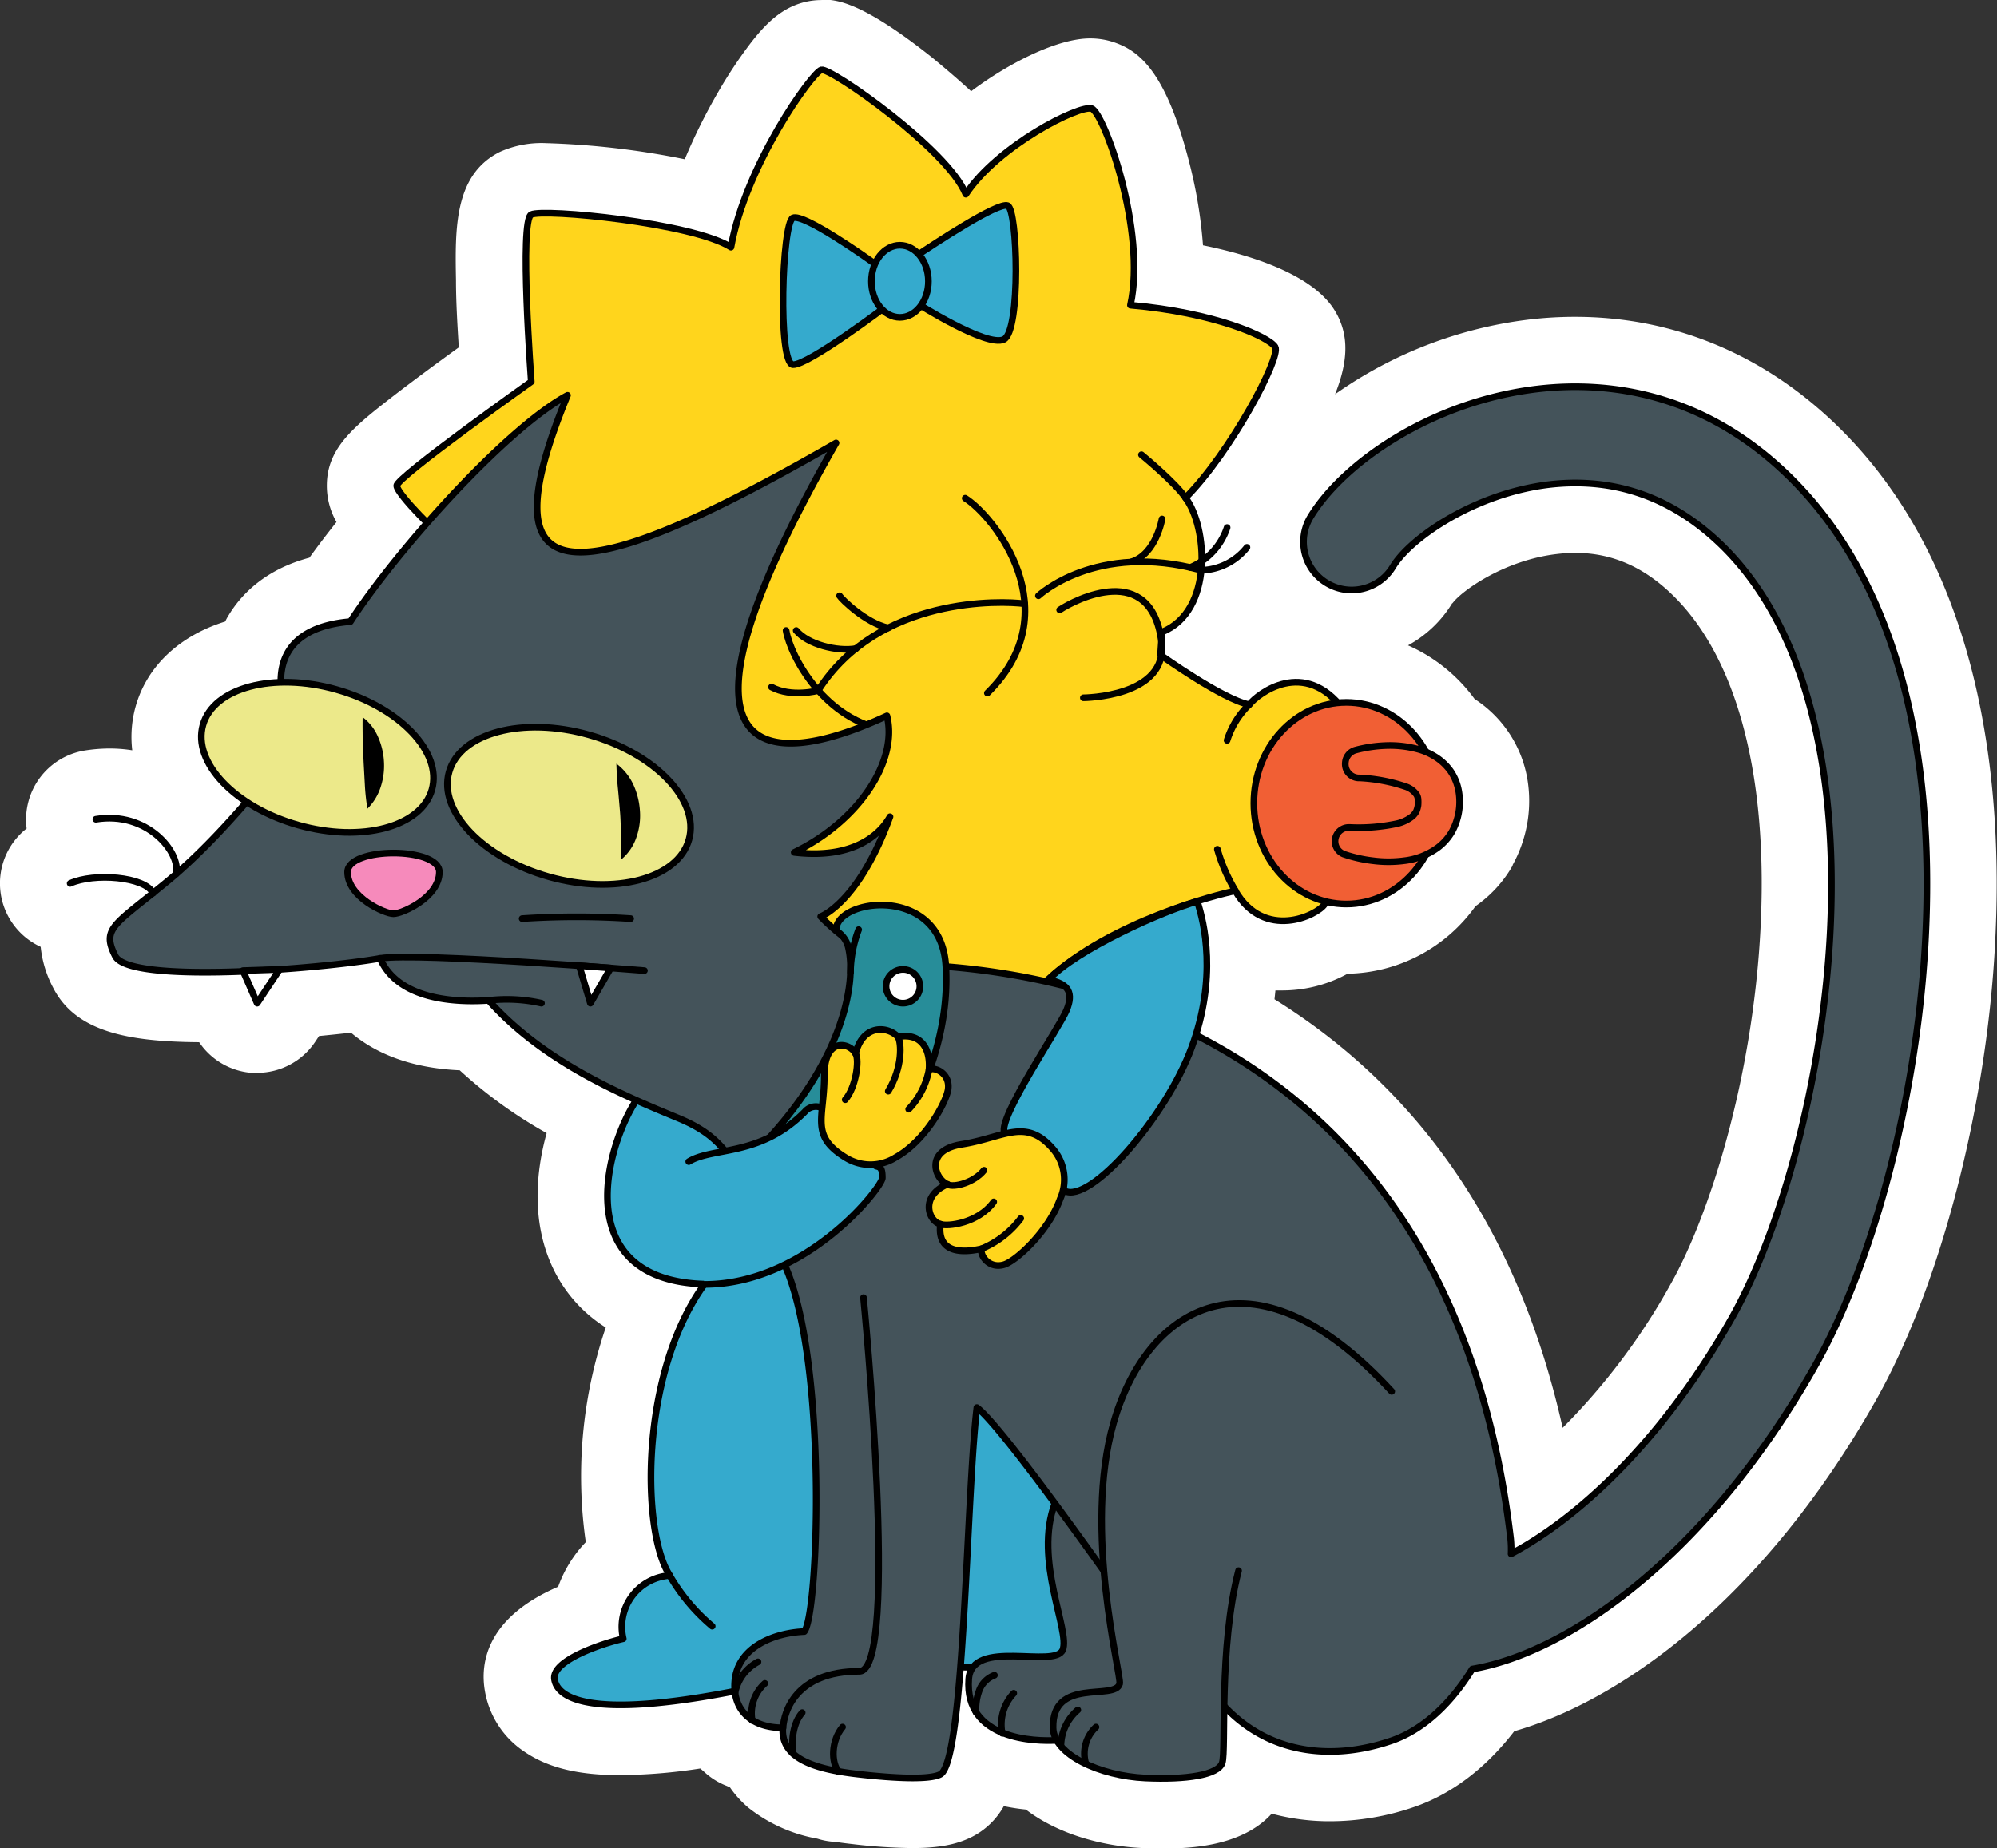 <svg id="layout" xmlns="http://www.w3.org/2000/svg" viewBox="0 0 300 277.72"><rect x="0" y="0" width="300" height="277.72" fill="#333333" stroke="none"/><defs><style>.cls-1,.cls-7{fill:#fff;}.cls-2{fill:#35aacd;}.cls-10,.cls-2,.cls-3,.cls-4,.cls-5,.cls-6,.cls-7,.cls-8,.cls-9{stroke:#000;stroke-linecap:round;stroke-linejoin:round;}.cls-3{fill:none;}.cls-4{fill:#ffd51c;}.cls-5{fill:#f15f34;}.cls-6{fill:#44535a;}.cls-8{fill:#ece98a;}.cls-9{fill:#f68abb;}.cls-10{fill:#278d99;}</style></defs><title>the-simpsons-maggie-and-cat</title><path class="cls-1" d="M174.62,283.86c-1,0-2,0-2.82-.07-5-.23-11.62-1.87-15.64-5.65A23.85,23.85,0,0,1,149.6,277a5.43,5.43,0,0,1-1.67-.58c-.94,3.59-2.22,5.3-4.19,6.29-1.53.77-3.58,1.11-6.63,1.11a80.07,80.07,0,0,1-8.46-.56c-1-.11-1.82-.23-2.65-.36a5.4,5.4,0,0,1-1.86-.33,18.73,18.73,0,0,1-8.35-3.57,5,5,0,0,1-.42-.37,10.1,10.1,0,0,1-2.26-3,11.59,11.59,0,0,1-1.93-.77,5.45,5.45,0,0,1-2.05-1.29,11.24,11.24,0,0,1-1.19-1.08,10.1,10.1,0,0,1-.84-1,86.83,86.83,0,0,1-13.92,1.39c-5.16,0-8.93-.87-11.54-2.66a8.62,8.62,0,0,1-3.81-5.78c-.56-3.36.91-7.86,10.27-11.13a13.88,13.88,0,0,1,2-5,12.55,12.55,0,0,1,3.46-3.54c-2.3-9.37-1.68-24.53,3.71-36.6a16.52,16.52,0,0,1-9.84-8.94c-3-6.75-1.49-14.55.77-20.19a66.14,66.14,0,0,1-17.05-12H71c-8.79,0-13.74-2.79-16.52-5.94-2.45.32-5.67.68-9.37,1l-1.88,2.84a5.49,5.49,0,0,1-4.58,2.46l-.39,0a5.51,5.51,0,0,1-4.65-3.28L33,162.72c-.75,0-1.48,0-2.18,0-11.21,0-16.37-1.52-18.38-5.43-1.68-3.29-1.74-5.86-.84-8a5.78,5.78,0,0,1-1.1.11,5.5,5.5,0,0,1-2.28-10.51,13.29,13.29,0,0,1,2.25-.77A5.53,5.53,0,0,1,9.94,131a5.42,5.42,0,0,1,3.58-2.21,17.25,17.25,0,0,1,2.94-.25,16.64,16.64,0,0,1,11.61,4.73c.39-.4.76-.8,1.13-1.19-3.75-4.15-5.27-9-4-13.51,1.4-5,5.95-8.57,12.24-9.88a12.46,12.46,0,0,1,1.21-2.59c2.16-3.55,5.79-5.81,10.81-6.74,2-3,4.56-6.22,7.33-9.56-2.17-2.62-2.69-4.19-2.69-5.73,0-2.84,0-4,20-18.29-.26-3.79-.52-8.43-.59-12.59-.16-9,.33-13,3.83-14.76a10.38,10.38,0,0,1,4.78-.78A110.38,110.38,0,0,1,106,41a75.25,75.25,0,0,1,6.16-13.43c6-10.42,8.84-11,10-11.28a6,6,0,0,1,1.17-.12c4.35,0,15.59,8.57,22.06,15.5,6-5.43,14.15-9.71,18.27-9.71a6.67,6.67,0,0,1,2,.31c1.29.43,4.73,1.58,8.05,14.49a61.31,61.31,0,0,1,2.05,15.47c9.11,1.42,18.13,4.42,20.43,8.25,1.22,2,1.94,4.85-3.68,14.75a88.88,88.88,0,0,1-6.57,10,5.44,5.44,0,0,1,3.19,2.72,4.54,4.54,0,0,1,.21.45,5.59,5.59,0,0,1,1.35.8A13.15,13.15,0,0,1,192.16,86c5.46-9,19.75-19.69,38.2-21.84a53,53,0,0,1,6.27-.37c13.87,0,26.6,5.49,36.81,15.86,19.49,19.8,22.39,50.12,21.39,72.06-1.11,24.3-7.91,50.75-17.31,67.38-17,30-38.08,44.24-53,47.81-2.94,4.18-7.46,8.93-13.76,11.06a33.81,33.81,0,0,1-10.88,1.86h0a28.06,28.06,0,0,1-11-2.2l0,.11C186.87,283.86,178,283.86,174.62,283.86Zm11.39-120c24.86,14.24,40.13,38.21,45.47,71.29,6.4-4.91,15.44-13.73,23.87-28.63,13.44-23.76,23.88-84.72-.06-109-5.47-5.56-11.57-8.27-18.63-8.27a29.32,29.32,0,0,0-3.34.2c-9.65,1.13-17.62,6.86-19.38,9.75a12.74,12.74,0,0,1-22.72-1.88,15.76,15.76,0,0,1-6.1,4.22,16,16,0,0,1-3.55,6.29c1.92,1.23,3.68,2.25,5,2.94a14.75,14.75,0,0,1,8.14-2.58h.16a13.17,13.17,0,0,1,8.2,3,19.21,19.21,0,0,1,15,8.71l.29.17a13.48,13.48,0,0,1,4.05,3.74,13.22,13.22,0,0,1,2.18,5.4,14.86,14.86,0,0,1,0,4.7l0,.18a15.16,15.16,0,0,1-1.63,4.63,13.7,13.7,0,0,1-3.59,4.12,13,13,0,0,1-1.22.83,19.16,19.16,0,0,1-15.86,8.81c-.37,0-.74,0-1.11,0a15.3,15.3,0,0,1-8.36,2.54h-.44a13.15,13.15,0,0,1-5.63-1.43A40,40,0,0,1,186,163.85Z" transform="translate(0 -11.14)"/><path class="cls-1" d="M123.41,21.14c2.52,0,18.21,11.55,21.76,18.18,5-6.79,15.64-12.39,18.57-12.39a1.31,1.31,0,0,1,.43.06c2.38.79,8.33,18.65,6.26,29.57C182.73,57.7,191,61.35,192,63c1.17,2-6.73,16.25-13.25,23A16.92,16.92,0,0,1,181,94.44a9.69,9.69,0,0,0,2.82-4.21.51.51,0,0,1,.48-.35l.15,0a.49.49,0,0,1,.32.62,10.66,10.66,0,0,1-3.77,5.2c0,.19,0,.38,0,.57A8.62,8.62,0,0,0,187,93.06a.51.51,0,0,1,.37-.17.55.55,0,0,1,.34.13.5.5,0,0,1,0,.71,9.63,9.63,0,0,1-6.78,3.57,15.67,15.67,0,0,1-.43,2.25,10,10,0,0,1-5.42,6.9c0,.37-.05.72-.07,1a7.12,7.12,0,0,1,0,1.9c1.66,1.17,8.93,6.17,12.49,7.07a10.59,10.59,0,0,1,7.25-3.32h.1a8.74,8.74,0,0,1,6.35,3.09c.35,0,.7-.06,1.06-.06a14.17,14.17,0,0,1,12.29,7.55,10.07,10.07,0,0,1,1.22.63,8.5,8.5,0,0,1,2.54,2.32,8.37,8.37,0,0,1,1.35,3.35,10,10,0,0,1,0,3.17,10.16,10.16,0,0,1-1.08,3.1,8.65,8.65,0,0,1-2.24,2.57,10.16,10.16,0,0,1-1.76,1.06,14.21,14.21,0,0,1-12.3,7.56,13.26,13.26,0,0,1-2.76-.3l0,.07c-.77,1.17-3.61,2.73-6.67,2.73h-.28a8.46,8.46,0,0,1-7.14-4.39c-.71.17-2.49.59-4.87,1.32a34,34,0,0,1-.25,19.48c.95.49,1.89,1,2.82,1.52,25.32,14.31,40.25,39.35,44.37,74.43,0,.43.08.9.09,1.42,6-3.37,19.79-12.89,32.18-34.8,14.46-25.55,25.11-88.63-.84-115-6.39-6.49-13.84-9.76-22.2-9.76a32.85,32.85,0,0,0-3.92.24c-11,1.29-20.49,7.87-23.07,12.12a7.67,7.67,0,0,1-4.77,3.5,7.4,7.4,0,0,1-1.86.23,7.74,7.74,0,0,1-6.6-11.75c5-8.25,18.46-17.59,34.5-19.47a50.7,50.7,0,0,1,5.69-.33c9.73,0,22,3,33.25,14.37,18.22,18.52,20.91,47.37,19.95,68.32-1.07,23.58-7.62,49.15-16.66,65.15-17,30.07-38.4,43.44-51.65,45.8-2.43,3.88-6.51,8.82-12.33,10.8a29.07,29.07,0,0,1-9.28,1.58,21.85,21.85,0,0,1-15.54-6.12c0,.76,0,1.48,0,2.15a29.06,29.06,0,0,1-.26,5.37c-.71,2.21-5.49,2.69-9.47,2.69-.93,0-1.81,0-2.59-.06-5.56-.26-11.51-2.4-13.58-5.65l-1,0a19.78,19.78,0,0,1-6.8-1.12h-.1a.52.52,0,0,1-.43-.24,9.46,9.46,0,0,1-3-1.95,7.48,7.48,0,0,1-.87-1.08.44.44,0,0,1-.12-.18,8.45,8.45,0,0,1-1.14-5.24,4.48,4.48,0,0,1,.25-1.17h-.5c-.74,9.42-1.68,15.22-3.28,16a11.45,11.45,0,0,1-4.39.58,76.68,76.68,0,0,1-7.9-.53c-1-.12-2-.25-3-.42l-.18,0a.52.52,0,0,1-.31-.12c-2.68-.5-5.2-1.3-6.8-2.71l-.1-.07a4.9,4.9,0,0,1-1.69-3.73,8.79,8.79,0,0,1-4.1-1.09h0a.51.51,0,0,1-.44-.27,6.66,6.66,0,0,1-1-.84A6.2,6.2,0,0,1,110,266a.36.36,0,0,1-.08-.12,93,93,0,0,1-16.77,2c-4.07,0-7-.59-8.71-1.78a3.73,3.73,0,0,1-1.71-2.48c-.58-3.51,8-6,10.22-6.57a8.82,8.82,0,0,1,1.29-6,7.93,7.93,0,0,1,5.55-3.49c-3.91-7.26-4-29.6,5.08-42.93-6.55-.39-10.9-2.88-12.92-7.42-2.93-6.55-.09-15.59,2.91-20.49-7.11-3.21-15.4-7.74-21.68-14.71-.68,0-1.43.07-2.23.07-5,0-11.6-1.07-14.16-6.34-2.88.48-8.45,1.15-14.54,1.58L39,162.15a.5.5,0,0,1-.41.23h-.05a.5.5,0,0,1-.41-.3l-1.94-4.45c-1.84.07-3.66.11-5.41.11-7,0-12.88-.68-13.93-2.72-2-3.88-.49-5.09,4.51-9.07l.89-.71c-.95-1.11-3.81-1.77-6.66-1.77a12.51,12.51,0,0,0-4.92.86.54.54,0,0,1-.21,0,.5.5,0,0,1-.21-1,14.28,14.28,0,0,1,5.49-.94c3,0,6.07.67,7.29,2.13.6-.48,1.24-1,1.92-1.57.34-.27.67-.57,1-.85.18-1.27-.58-3-2-4.44a10.5,10.5,0,0,0-7.58-3.18,11.49,11.49,0,0,0-2,.17H14.4a.5.5,0,0,1-.08-1,13.63,13.63,0,0,1,2.14-.18,11.5,11.5,0,0,1,8.29,3.49A7.83,7.83,0,0,1,27,141.3a113.34,113.34,0,0,0,9.3-9.59c-4.79-3.34-7.41-7.8-6.29-11.76s5.77-6.44,11.68-6.74a8.87,8.87,0,0,1,1.23-4.48c1.63-2.67,4.8-4.26,9.43-4.7A139.32,139.32,0,0,1,63.49,89.69C61.36,87.58,59.1,85,59.1,84.11c0-1.22,10.93-9.26,20.19-15.86-.56-7.53-1.61-24.36.3-25.31a7.36,7.36,0,0,1,2.54-.26c6.28,0,21.8,1.94,27.33,4.82,2.34-11.84,11.89-25.93,13.82-26.35h.13m0-10h0a10.55,10.55,0,0,0-2.25.24c-3.8.83-6.3,3.52-8.45,6.3A69.49,69.49,0,0,0,107.87,25a86.71,86.71,0,0,0-5,10.07,121.68,121.68,0,0,0-20.77-2.42,15.25,15.25,0,0,0-7,1.31c-6.88,3.44-6.74,11.51-6.6,19.31,0,3.29.22,6.85.42,10.07-3.71,2.68-6.82,5-9.31,6.9C53.29,75.14,49.1,78.35,49.1,84.11a11,11,0,0,0,1.45,5.47c-1.46,1.84-2.83,3.64-4.07,5.36-6.64,1.77-10.21,5.49-12.1,8.59-.2.31-.38.64-.55,1-6.81,2.12-11.73,6.66-13.45,12.75a17,17,0,0,0-.51,6.6,21.49,21.49,0,0,0-3.41-.27,24,24,0,0,0-3.76.31A10.51,10.51,0,0,0,4,135.63a10.49,10.49,0,0,0,2.11,17.78A16.78,16.78,0,0,0,8,159.59c3.38,6.58,11.19,8.07,21.92,8.15a10.5,10.5,0,0,0,7.81,4.6h.17c.23,0,.5,0,.73,0a10.48,10.48,0,0,0,8.76-4.72l.54-.81c1.66-.16,3.28-.33,4.8-.5,3.35,2.84,8.5,5.3,16.33,5.65a69.33,69.33,0,0,0,13.06,9.44c-1.67,6-2.2,13.26.73,19.81A21.36,21.36,0,0,0,91,210.61,69.38,69.38,0,0,0,88,242.86a18.21,18.21,0,0,0-2.15,2.7,18.76,18.76,0,0,0-2,4c-10.92,4.72-11.72,11.63-11,15.7a13.7,13.7,0,0,0,5.92,9.08c3.51,2.41,8.07,3.53,14.36,3.53a82.82,82.82,0,0,0,12.07-1l.54.46a10.49,10.49,0,0,0,3.46,2.17l.47.22a15.19,15.19,0,0,0,2.24,2.58c.22.21.45.41.68.59a23.26,23.26,0,0,0,10.18,4.52,10.51,10.51,0,0,0,2.73.49q1.2.18,2.55.33a82.7,82.7,0,0,0,9,.6c3.87,0,6.6-.51,8.87-1.64a11.38,11.38,0,0,0,4.88-4.66,30.74,30.74,0,0,0,3.31.51c5,3.82,11.77,5.52,17.4,5.78,1.05,0,2.07.07,3.05.07,3.21,0,11.76,0,16.48-5.23a33.56,33.56,0,0,0,8.81,1.14,39,39,0,0,0,12.49-2.11c5.69-1.93,10.86-5.85,15.14-11.42,15.83-4.52,37.24-19.51,54.33-49.73,9.76-17.26,16.81-44.59,17.95-69.61C300.87,129,297.76,97.19,277,76.11c-11.18-11.36-25.14-17.36-40.38-17.36a58.23,58.23,0,0,0-6.84.4,63.71,63.71,0,0,0-29.22,11.23c1.9-4.77,2.22-8.81,0-12.5-3.27-5.46-12.49-8.38-19.84-9.88a70.92,70.92,0,0,0-2.08-12.52c-3.51-13.66-7.52-16.71-11.32-18a11.2,11.2,0,0,0-3.59-.57c-4.61,0-11.74,3.37-17.84,7.94-2-1.84-4-3.53-5.78-5-11-8.77-14.73-8.77-16.7-8.77Zm94.78,90.65c1.23-1.74,7.65-6.47,15.7-7.41a23.9,23.9,0,0,1,2.76-.17c5.66,0,10.58,2.22,15.07,6.78,9.46,9.6,14,27.45,12.72,50.24-1.23,22.22-7.64,42.54-13.45,52.82a97.14,97.14,0,0,1-16.24,21.62c-6.46-28.92-21-50.53-43.29-64.39.05-.45.1-.89.14-1.33q.3,0,.6,0h.57a20.35,20.35,0,0,0,9.67-2.51,24.1,24.1,0,0,0,19.21-10.14c.25-.18.5-.35.73-.54a18.47,18.47,0,0,0,4.85-5.56.41.41,0,0,0,0-.09,20.08,20.08,0,0,0,2.18-6.16l.06-.35a19.92,19.92,0,0,0,0-6.26,17.88,17.88,0,0,0-7.95-12.18,24.72,24.72,0,0,0-10-8.06,17.68,17.68,0,0,0,6.65-6.35Z" transform="translate(0 -11.14)"/><path class="cls-2" d="M128.34,162.49,96.65,175c-5.17,6.13-12.24,28.48,9.19,29.09-9.8,13.47-9.49,37.36-5.21,43.79a7.72,7.72,0,0,0-7,9.49c-3.29.76-10.81,3.28-10.33,6.12.53,3.22,6.58,6.05,29.39,1.3s38.58-2.75,38.58-2.75,20.21-1.69,19.9-1.69,10.75-21,17.6-34.13C169.13,204.51,148,184.2,128.34,162.49Z" transform="translate(0 -11.14)"/><path class="cls-3" d="M100.63,247.92a28.89,28.89,0,0,0,6.36,7.57" transform="translate(0 -11.14)"/><path class="cls-4" d="M67.26,92.37c-.92-.3-7.66-7-7.66-8.26S79.81,68.49,79.81,68.49,78,44.3,79.81,43.38s24.19,1.23,30,4.9C112,36,122,22,123.39,21.64s19,11.94,21.7,18.68C149.93,33,162.18,26.85,164,27.46s8.27,18.37,5.82,29.54c12.56,1.08,20.82,4.75,21.74,6.28s-6.73,15.93-13.47,22.66c3.28,4.29,4.29,17-3.52,20.17-.12,1.84-.23,3.45-.23,3.45s9.3,6.66,13.32,7.46c1.38-1.72,8.26-7,14.12.69S199.71,146,199,147c-1.14,1.72-9.07,5.51-13.43-2-2.75.57-18.71,4.59-28.13,13.32s-54-6.66-54-6.66Z" transform="translate(0 -11.14)"/><path class="cls-3" d="M159.19,102.78c2.41-1.6,13.67-7.35,15.3,4.72,1.14,8.43-11.74,8.49-11.74,8.49" transform="translate(0 -11.14)"/><path class="cls-3" d="M145,86c4.25,2.64,15.85,17,3.33,29.28" transform="translate(0 -11.14)"/><path class="cls-3" d="M118.09,105.88c.69,4,5.91,13.67,15.35,15" transform="translate(0 -11.14)"/><path class="cls-3" d="M153.93,101.86c-3.35-.46-21.89-1.22-31,13" transform="translate(0 -11.14)"/><path class="cls-3" d="M133.44,105.49c-3.41-.76-7-4.31-7.32-4.83" transform="translate(0 -11.14)"/><path class="cls-3" d="M128.61,108.59c-2.84.51-7.31-.64-9-2.71" transform="translate(0 -11.14)"/><path class="cls-3" d="M115.9,114.38c3,1.61,7,.53,7,.53" transform="translate(0 -11.14)"/><path class="cls-3" d="M178.1,85.94c-1.57-2.33-6.62-6.47-6.62-6.47" transform="translate(0 -11.14)"/><path class="cls-3" d="M156,100.66s8.66-8.18,24.48-3.83" transform="translate(0 -11.14)"/><path class="cls-3" d="M170,95.55c3.67-1.15,4.57-6.43,4.57-6.43" transform="translate(0 -11.14)"/><path class="cls-3" d="M178.79,96.41a9.83,9.83,0,0,0,5.55-6" transform="translate(0 -11.14)"/><path class="cls-3" d="M187.32,93.39a9.05,9.05,0,0,1-6.86,3.44" transform="translate(0 -11.14)"/><path class="cls-2" d="M137.61,49.62c2.75-1.84,12.28-8.15,13.77-7.58s2,18.83-.57,20.1-13.2-5.52-13.2-5.52Z" transform="translate(0 -11.14)"/><path class="cls-2" d="M131.77,51c-1.63-1.15-11-7.81-12.65-7.12s-2.3,21.93,0,22.05,14.32-9,14.32-9Z" transform="translate(0 -11.14)"/><ellipse class="cls-2" cx="135.19" cy="42.27" rx="4.28" ry="5.42"/><ellipse class="cls-5" cx="202.25" cy="120.69" rx="13.89" ry="15.15"/><path class="cls-5" d="M203.66,123.84a20.49,20.49,0,0,1,4.49-.67,16.17,16.17,0,0,1,4.79.52,9.66,9.66,0,0,1,2.56,1.09,8.06,8.06,0,0,1,2.39,2.19,7.68,7.68,0,0,1,1.26,3.14,9.36,9.36,0,0,1-1,5.95,8.05,8.05,0,0,1-2.11,2.41,10.62,10.62,0,0,1-5.1,2,18,18,0,0,1-4.7,0,21,21,0,0,1-4.4-1,2.08,2.08,0,0,1,.73-4h.17a27.73,27.73,0,0,0,7.13-.57,5.72,5.72,0,0,0,2.34-1.13,3,3,0,0,0,.54-.68,3.74,3.74,0,0,0,.27-.92,5.53,5.53,0,0,0,0-1,1.46,1.46,0,0,0-.21-.62,3.25,3.25,0,0,0-1.69-1.23,25.59,25.59,0,0,0-6.91-1.29H204a2.08,2.08,0,0,1-1.9-2.25A2.1,2.1,0,0,1,203.66,123.84Z" transform="translate(0 -11.14)"/><path class="cls-6" d="M158.48,237c-3.24,8.6,2.32,19.18,1.17,22.05s-13.66-1.83-14.12,4.37c-.68,9.16,10,9.41,13.21,9.22l15-2.91,7-15.69s-2.3-15.65-3.52-15.6S158.81,237,158.81,237" transform="translate(0 -11.14)"/><path class="cls-6" d="M269.52,83.47C256.11,69.84,241.17,68.39,231,69.58c-15.88,1.86-29.19,11.08-34.13,19.23a7.23,7.23,0,1,0,12.37,7.5c2.63-4.34,12.24-11,23.44-12.36,10.13-1.18,19,2.07,26.53,9.67,26.12,26.54,15.45,89.93.93,115.6-10.89,19.25-23.68,30.38-33.14,35.4a15.83,15.83,0,0,0-.06-2.22c-10.05-85.38-82.22-85.91-90.48-86.34-6.92-.36-13.17-7.2-13.17-7.2s5.67-2,10.41-15c-.76,1.38-4.13,6.58-14.39,5.36,9.8-4.75,15.62-13.78,13.93-20.52-18.83,8.73-35.21,7.19-7.65-41-41.64,24-52.21,21.73-40.34-7.16-9.19,4.94-25.49,23.08-32.61,34C38.06,105.77,43,117.82,43,117.82l-2.06,9.07s-7.58,9.88-15.62,16.54-10.16,7.12-8,11.37,30.71,1.95,39.78.34c2.64,6.09,10.88,6.68,16.3,6.32,8.38,9.41,20.44,14.35,28.48,17.68s8.95,7.46,15.73,21.47,5.39,53.16,3.21,55.69c-4.36.17-10.14,2.24-10.45,7.69-.23,4.08,2.47,6.77,7.24,6.77-.38,4.91,5.54,6.33,11.63,7,5.11.57,10.34.84,12,0,3.67-1.84,3.9-41.57,5.51-55.12,4.36,3.22,25.26,33.3,25.72,34s-.69-15.84,5.28.46,19.06,19.75,31.23,15.62c5.07-1.72,9.18-5.92,12.19-10.79,14.55-2.46,35.4-17.09,51.52-45.59,9-15.94,15.53-41.42,16.6-64.92C290.28,130.57,287.62,101.86,269.52,83.47Z" transform="translate(0 -11.14)"/><path class="cls-3" d="M117.63,270.76c.15-2.33,1.81-8.49,11.48-8.49,6.12,0,.61-56.15.61-56.15" transform="translate(0 -11.14)"/><path class="cls-3" d="M57.12,155.14c5.7-.92,39.69,1.84,39.69,1.84" transform="translate(0 -11.14)"/><polygon class="cls-7" points="87.01 145.1 88.69 150.74 91.75 145.45 87.01 145.1"/><polygon class="cls-7" points="36.49 145.84 38.63 150.74 42 145.66 36.49 145.84"/><path class="cls-6" d="M186.06,247.15c-3,11.56-1.84,27-2.45,28.86s-5.46,2.57-11.56,2.29c-6.77-.31-13.77-3.49-13.85-7.54-.16-7.69,9.34-4,10-6.62.3-1.27-5.54-23-.92-39.19,4.82-16.93,20.52-27.89,41.79-4.74" transform="translate(0 -11.14)"/><path class="cls-3" d="M150.55,271.57a6.87,6.87,0,0,1,1.74-6" transform="translate(0 -11.14)"/><path class="cls-3" d="M146.63,268.44a8,8,0,0,1,.48-3.29,3.9,3.9,0,0,1,2.28-2.29" transform="translate(0 -11.14)"/><path class="cls-3" d="M159.38,273.33a7.24,7.24,0,0,1,2.53-5.25" transform="translate(0 -11.14)"/><path class="cls-3" d="M163.06,275.92a5.44,5.44,0,0,1,1.58-5.27" transform="translate(0 -11.14)"/><path class="cls-3" d="M119.16,274.64c-.33-2,0-4.65,1.35-6.16" transform="translate(0 -11.14)"/><path class="cls-3" d="M126,277.38c-1.2-1.46-1.11-4.72.57-6.73" transform="translate(0 -11.14)"/><path class="cls-3" d="M110.39,265.67a6.75,6.75,0,0,1,3.48-4.82" transform="translate(0 -11.14)"/><path class="cls-3" d="M113,269.66a6.05,6.05,0,0,1,1.9-5.57" transform="translate(0 -11.14)"/><ellipse class="cls-8" cx="85.48" cy="132.22" rx="11.08" ry="18.72" transform="translate(-64.98 167.46) rotate(-74.25)"/><path d="M92.6,125.89A8.27,8.27,0,0,1,95.13,129a11.06,11.06,0,0,1,1,3.89,9.75,9.75,0,0,1-.5,4,7.41,7.41,0,0,1-2.27,3.37c-.08-1.41,0-2.59-.06-3.77s-.06-2.28-.16-3.41-.19-2.27-.31-3.46S92.64,127.28,92.6,125.89Z" transform="translate(0 -11.14)"/><ellipse class="cls-8" cx="47.69" cy="124.94" rx="10.58" ry="17.87" transform="translate(-85.51 125.78) rotate(-74.25)"/><path d="M54.48,118.9a7.34,7.34,0,0,1,2.33,3,10.53,10.53,0,0,1,.87,3.7,10.2,10.2,0,0,1-.48,3.76,8,8,0,0,1-2,3.29,31.66,31.66,0,0,1-.39-3.61l-.18-3.28-.15-3.3C54.49,121.37,54.45,120.22,54.48,118.9Z" transform="translate(0 -11.14)"/><path class="cls-9" d="M66,142.17c0,3.8-5.59,6.27-6.89,6.27s-6.89-2.47-6.89-6.27S66,138.36,66,142.17Z" transform="translate(0 -11.14)"/><path class="cls-3" d="M26.47,142.44c.68-3.26-4.37-9.46-12.07-8.2" transform="translate(0 -11.14)"/><path class="cls-3" d="M23,145.34c-1.21-2.49-8.9-3.08-12.46-1.46" transform="translate(0 -11.14)"/><path class="cls-10" d="M125.62,151a4.06,4.06,0,0,1,1.88,2.78c1.1,5.24-.9,16.13-11.82,28.19-17.39,19.2,8.49,13.55,8.49,13.55s19.11-17.66,17.92-39.19C141.4,143.88,125.26,146.18,125.62,151Z" transform="translate(0 -11.14)"/><circle class="cls-7" cx="135.65" cy="148.2" r="2.54"/><path class="cls-3" d="M73.42,161.46a23.69,23.69,0,0,1,7.92.42" transform="translate(0 -11.14)"/><path class="cls-10" d="M127.76,157.28a18.87,18.87,0,0,1,1.23-6.45" transform="translate(0 -11.14)"/><path class="cls-3" d="M78.44,149.17a123.81,123.81,0,0,1,16.3,0" transform="translate(0 -11.14)"/><path class="cls-2" d="M105.84,204.13c15.31,0,26.71-14.62,26.71-16s-.23-1.61-.91-1.76-7.43-8.19-7.43-8.19a2.15,2.15,0,0,0-3.29,0c-6.68,6.81-13.8,5.26-17.45,7.5" transform="translate(0 -11.14)"/><path class="cls-4" d="M142.44,174.77c.29-2.35-2-3.38-2.88-2.9.24-3.06-1.11-5.59-4.67-4.94-1.56-1.65-5.29-1.9-6.36,2.52-.88-1.68-4.71-2.56-4.7,3.33,0,6.42-2.22,9,3.27,12.34a7.08,7.08,0,0,0,7.47-.08C139.09,182.53,142.22,176.61,142.44,174.77Z" transform="translate(0 -11.14)"/><path class="cls-3" d="M128.53,169.45c.64,1,0,5.18-1.56,6.93" transform="translate(0 -11.14)"/><path class="cls-3" d="M134.89,166.93c.55.92.73,4.54-1.45,8.17" transform="translate(0 -11.14)"/><path class="cls-3" d="M139.56,171.87a11.76,11.76,0,0,1-3.05,5.94" transform="translate(0 -11.14)"/><path class="cls-2" d="M179.86,146.59c1.08,3.25,3,11.48-.84,21.93s-15.31,23.67-19.14,21.53c-.15-2-8.73-7.35-9-8.73-.92-2.3,8.27-15.77,9.34-18.37s.38-4-2.72-4.59C161.72,153.82,174.73,148,179.86,146.59Z" transform="translate(0 -11.14)"/><path class="cls-4" d="M150.78,201.18c-2.28.64-3.64-1.49-3.3-2.41-3,.69-6.74.65-6.2-3.69-1.8-.4-3.14-4.23,1.07-6-1.8-.62-3.68-5.09,2.15-6,6.34-1,9.63-4.12,13.77.8a7.07,7.07,0,0,1,1,7.39C157.51,196.2,152.57,200.69,150.78,201.18Z" transform="translate(0 -11.14)"/><path class="cls-3" d="M142.35,189.13c1,.49,4-.31,5.47-2.15" transform="translate(0 -11.14)"/><path class="cls-3" d="M141.28,195.08c1,.4,5.66-.1,8-3.35" transform="translate(0 -11.14)"/><path class="cls-3" d="M147.48,198.77a14,14,0,0,0,5.86-4.55" transform="translate(0 -11.14)"/><path class="cls-3" d="M187.67,117a12.86,12.86,0,0,0-3.33,5.38" transform="translate(0 -11.14)"/><path class="cls-3" d="M185.6,145a25.76,25.76,0,0,1-2.72-6.25" transform="translate(0 -11.14)"/></svg>